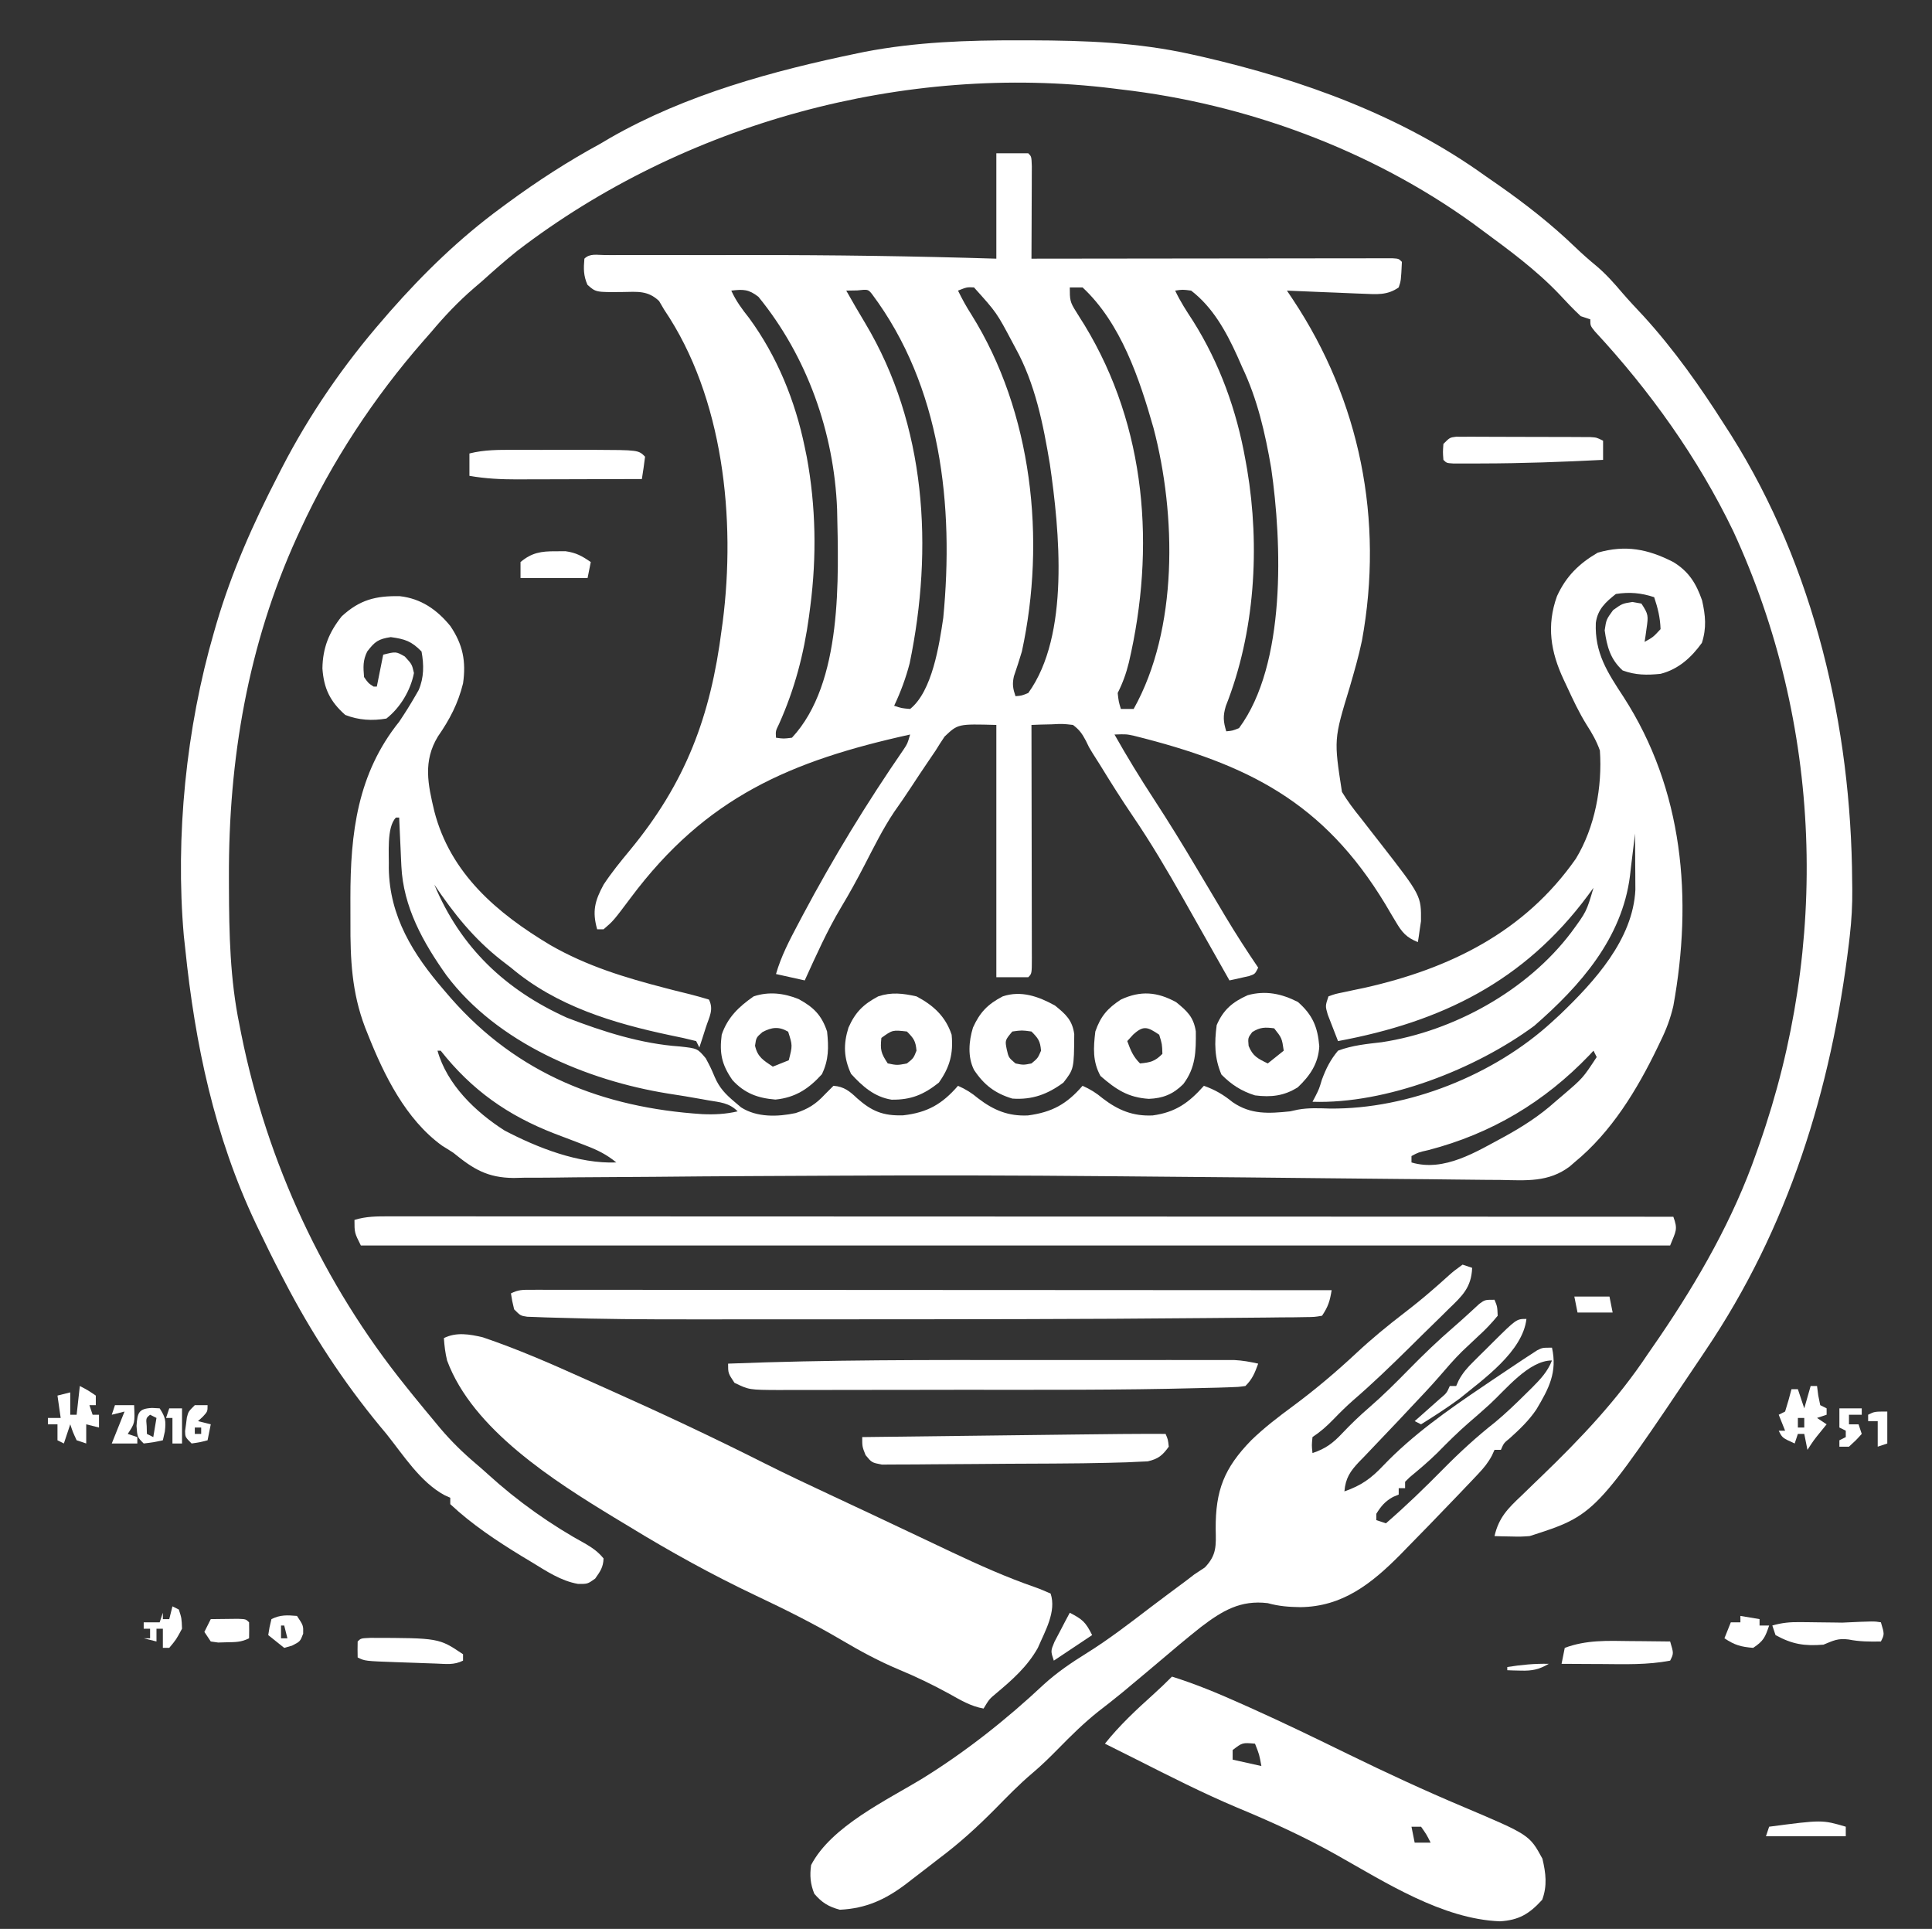 <?xml version="1.0" encoding="UTF-8"?>
<svg version="1.1" xmlns="http://www.w3.org/2000/svg" width="605" height="604">
<rect width="100%" height="100%" fill="#333333" stroke="none"/>
<path d="M0 0 C3.3 0 6.6 0 10 0 C11 1 11 1 11.114 4.051 C11.113 5.4 11.108 6.749 11.098 8.098 C11.096 9.161 11.096 9.161 11.093 10.246 C11.088 12.518 11.075 14.79 11.062 17.062 C11.057 18.6 11.053 20.137 11.049 21.674 C11.038 25.449 11.021 29.225 11 33 C11.888 32.999 11.888 32.999 12.793 32.997 C27.172 32.975 41.551 32.959 55.931 32.948 C62.884 32.943 69.838 32.936 76.791 32.925 C83.496 32.914 90.2 32.908 96.904 32.905 C99.468 32.903 102.033 32.9 104.597 32.894 C108.174 32.887 111.752 32.886 115.33 32.886 C116.402 32.883 117.473 32.879 118.578 32.876 C119.547 32.877 120.516 32.878 121.514 32.88 C122.361 32.879 123.208 32.878 124.081 32.877 C126 33 126 33 127 34 C126.721 39.864 126.721 39.864 126 42 C122.419 44.521 119.082 44.151 114.828 43.977 C114.146 43.952 113.463 43.927 112.76 43.901 C110.59 43.819 108.42 43.722 106.25 43.625 C104.775 43.567 103.3 43.509 101.824 43.453 C98.216 43.313 94.608 43.16 91 43 C91.913 44.365 91.913 44.365 92.845 45.757 C113.891 77.425 121.393 114.792 114.496 152.574 C113.467 157.542 112.052 162.389 110.64 167.259 C105.683 183.538 105.683 183.538 108.23 199.969 C109.971 202.846 111.88 205.389 114 208 C115.24 209.592 116.48 211.185 117.715 212.781 C118.569 213.882 119.427 214.981 120.289 216.077 C133.053 232.488 133.053 232.488 132.977 240.457 C132.803 241.623 132.803 241.623 132.625 242.812 C132.514 243.603 132.403 244.393 132.289 245.207 C132.194 245.799 132.098 246.39 132 247 C128.403 245.561 127.029 243.943 125.082 240.633 C124.555 239.753 124.027 238.873 123.484 237.966 C122.656 236.56 122.656 236.56 121.812 235.125 C102.404 203.05 78.701 191.286 43.28 182.44 C40.732 181.874 40.732 181.874 37 182 C40.909 188.924 45.026 195.659 49.375 202.312 C54.007 209.41 58.433 216.602 62.752 223.894 C65.221 228.06 67.703 232.218 70.188 236.375 C70.675 237.195 71.162 238.015 71.664 238.861 C74.947 244.355 78.402 249.707 82 255 C81 257 81 257 79.152 257.633 C78.421 257.795 77.691 257.958 76.938 258.125 C76.204 258.293 75.471 258.46 74.715 258.633 C74.149 258.754 73.583 258.875 73 259 C72.664 258.403 72.328 257.806 71.981 257.19 C67.999 250.12 64.003 243.058 60 236 C59.494 235.105 58.987 234.21 58.466 233.288 C53.486 224.498 48.394 215.862 42.709 207.508 C39.151 202.277 35.793 196.934 32.486 191.54 C31.719 190.296 30.936 189.061 30.138 187.836 C29 186 29 186 28.053 183.977 C26.861 181.733 26.041 180.54 24 179 C20.797 178.633 20.797 178.633 17.311 178.811 C16.132 178.838 14.953 178.865 13.738 178.893 C12.834 178.929 11.931 178.964 11 179 C11.002 179.975 11.004 180.95 11.007 181.954 C11.027 191.122 11.042 200.29 11.052 209.458 C11.057 214.172 11.064 218.886 11.075 223.599 C11.086 228.145 11.092 232.69 11.095 237.235 C11.097 238.973 11.1 240.711 11.106 242.449 C11.113 244.875 11.114 247.301 11.114 249.726 C11.117 250.452 11.121 251.178 11.124 251.926 C11.114 256.886 11.114 256.886 10 258 C6.7 258 3.4 258 0 258 C0 231.93 0 205.86 0 179 C-12.009 178.671 -12.009 178.671 -16.188 182.625 C-17.166 184.056 -18.095 185.521 -19 187 C-19.783 188.165 -20.571 189.326 -21.363 190.484 C-23.144 193.1 -24.896 195.732 -26.625 198.383 C-28.363 201.046 -30.164 203.653 -32 206.25 C-35.534 211.526 -38.338 217.222 -41.253 222.854 C-43.591 227.361 -45.998 231.778 -48.625 236.125 C-53.002 243.458 -56.46 251.24 -60 259 C-62.97 258.34 -65.94 257.68 -69 257 C-67.379 251.386 -64.787 246.45 -62.062 241.312 C-61.332 239.929 -61.332 239.929 -60.586 238.517 C-51.055 220.601 -40.539 203.372 -29.023 186.664 C-27.827 184.86 -27.827 184.86 -27 182 C-64.532 190.279 -90.95 201.622 -114.484 233.111 C-119.913 240.35 -119.913 240.35 -123 243 C-123.66 243 -124.32 243 -125 243 C-126.592 237.368 -125.747 234.084 -122.973 228.984 C-120.484 225.219 -117.69 221.785 -114.812 218.312 C-97.296 197.133 -89.47 176.373 -86 149 C-85.898 148.269 -85.797 147.538 -85.692 146.784 C-81.557 114.658 -85.416 76.425 -104 49 C-104.534 48.093 -105.067 47.185 -105.617 46.25 C-109.153 42.912 -112.37 43.367 -117.062 43.438 C-125.415 43.523 -125.415 43.523 -128.043 41.172 C-129.3 38.319 -129.274 36.082 -129 33 C-127.256 31.256 -124.985 31.874 -122.661 31.864 C-121.51 31.868 -121.51 31.868 -120.335 31.871 C-119.127 31.868 -119.127 31.868 -117.894 31.865 C-115.198 31.861 -112.501 31.864 -109.805 31.867 C-107.904 31.867 -106.004 31.866 -104.103 31.864 C-100.083 31.863 -96.062 31.865 -92.042 31.87 C-87.015 31.875 -81.987 31.872 -76.96 31.866 C-51.29 31.841 -25.657 32.201 0 33 C0 22.11 0 11.22 0 0 Z M23 42 C23 45.898 23.046 46.561 24.977 49.582 C25.397 50.259 25.818 50.936 26.251 51.634 C26.705 52.353 27.158 53.072 27.625 53.812 C47.042 85.75 49.861 123.617 41.497 159.468 C40.654 162.895 39.58 165.862 38 169 C38.304 171.69 38.304 171.69 39 174 C40.32 174 41.64 174 43 174 C56.994 149.011 56.353 113.15 49.218 86.026 C44.842 70.662 39.033 53.194 27 42 C25.68 42 24.36 42 23 42 Z M-83 43 C-81.528 46.246 -79.65 48.778 -77.438 51.562 C-68.647 63.555 -62.989 77.488 -60 92 C-59.683 93.535 -59.683 93.535 -59.359 95.102 C-56.509 110.533 -56.235 126.276 -58.25 141.812 C-58.384 142.856 -58.518 143.899 -58.657 144.974 C-60.271 156.839 -63.134 167.741 -68.047 178.707 C-69.128 180.894 -69.128 180.894 -69 183 C-66.626 183.334 -66.626 183.334 -64 183 C-48.009 165.83 -49.42 132.798 -49.864 111.499 C-50.799 87.47 -59.248 63.622 -74.5 44.938 C-77.554 42.57 -79.226 42.561 -83 43 Z M-47 43 C-45.059 46.42 -43.109 49.821 -41.07 53.184 C-21.909 85.235 -19.691 123.645 -27.137 159.688 C-28.344 164.318 -29.953 168.677 -32 173 C-29.655 173.77 -29.655 173.77 -27 174 C-20.06 168.476 -17.858 153.832 -16.625 145.5 C-13.233 110.319 -17.268 72.994 -39 44 C-40.184 42.584 -40.184 42.584 -43.562 42.938 C-45.264 42.968 -45.264 42.968 -47 43 Z M-12 43 C-10.741 45.597 -9.387 48.048 -7.828 50.477 C11.304 81.022 15.588 121.016 8 156 C7.216 158.61 6.392 161.194 5.499 163.769 C4.948 166.232 5.194 167.636 6 170 C7.93 169.841 7.93 169.841 10 169 C23.085 150.91 19.768 118.048 16.758 97.305 C14.673 84.824 12.168 72.156 6 61 C5.697 60.432 5.393 59.863 5.081 59.278 C0.093 49.872 0.093 49.872 -7 42 C-9.211 41.895 -9.211 41.895 -12 43 Z M56 43 C57.591 46.398 59.572 49.426 61.625 52.562 C69.986 65.879 75.261 80.555 78 96 C78.175 96.974 78.35 97.948 78.531 98.951 C82.614 123.267 80.993 150.064 71.855 173.109 C70.932 176.23 71.07 177.92 72 181 C73.933 180.822 73.933 180.822 76 180 C90.81 160.017 89.471 121.974 86.059 98.512 C84.184 87.624 81.766 77.008 77 67 C76.487 65.836 75.974 64.672 75.445 63.473 C71.962 55.81 67.794 48.209 61 43 C58.316 42.654 58.316 42.654 56 43 Z " fill="#FFFFFF" transform="translate(312,48)"/>
<path d="M0 0 C4.852 2.954 7.167 6.726 9 12 C10.082 16.771 10.443 20.62 8.938 25.312 C5.612 29.925 1.579 33.573 -4 35 C-8.252 35.435 -11.84 35.429 -15.875 33.938 C-19.737 30.417 -20.801 26.443 -21.5 21.375 C-21 18 -21 18 -18.875 15.062 C-16 13 -16 13 -12.812 12.5 C-11.884 12.665 -10.956 12.83 -10 13 C-7.764 16.353 -7.827 16.907 -8.375 20.688 C-8.486 21.496 -8.597 22.304 -8.711 23.137 C-8.806 23.752 -8.902 24.366 -9 25 C-6.301 23.492 -6.301 23.492 -4 21 C-4.129 17.335 -4.845 14.466 -6 11 C-10.054 9.649 -13.766 9.317 -18 10 C-21.253 12.576 -23.706 14.815 -24.273 19.031 C-24.66 28.436 -20.643 34.53 -15.625 42.188 C3.2 71.326 6.089 105.482 0 139 C-0.924 142.962 -2.2 146.358 -4 150 C-4.296 150.62 -4.593 151.24 -4.898 151.879 C-11.328 165.213 -19.383 178.507 -31 188 C-31.472 188.413 -31.945 188.826 -32.432 189.251 C-39.078 194.275 -46.118 193.631 -54.111 193.476 C-55.652 193.465 -57.193 193.455 -58.734 193.448 C-62.069 193.428 -65.403 193.392 -68.738 193.343 C-74.137 193.265 -79.536 193.221 -84.935 193.182 C-92.723 193.121 -100.511 193.042 -108.298 192.952 C-125.707 192.749 -143.117 192.6 -160.526 192.452 C-165.766 192.407 -171.005 192.362 -176.244 192.313 C-205.088 192.048 -233.923 191.98 -262.767 192.145 C-267.233 192.17 -271.698 192.19 -276.163 192.21 C-279.638 192.227 -283.112 192.244 -286.586 192.26 C-287.431 192.265 -288.275 192.269 -289.146 192.273 C-299.114 192.322 -309.081 192.394 -319.048 192.498 C-325.252 192.561 -331.455 192.599 -337.658 192.618 C-341.883 192.632 -346.105 192.675 -350.329 192.742 C-353.481 192.783 -356.632 192.777 -359.784 192.779 C-360.885 192.806 -361.987 192.832 -363.122 192.86 C-371.329 192.795 -375.746 190.119 -382 185 C-383.177 184.233 -384.362 183.479 -385.562 182.75 C-396.951 174.524 -403.769 160.594 -408.812 147.875 C-409.248 146.783 -409.248 146.783 -409.692 145.67 C-413.852 134.724 -414.319 124.364 -414.261 112.779 C-414.25 110.269 -414.261 107.76 -414.273 105.25 C-414.293 84.876 -412.069 66.27 -399 50 C-397.24 47.387 -395.57 44.731 -394 42 C-393.636 41.37 -393.273 40.739 -392.898 40.09 C-391.216 36.175 -391.221 32.152 -392 28 C-395.154 24.769 -397.182 24.113 -401.625 23.5 C-405.526 24.078 -406.642 24.916 -409 28 C-410.399 30.799 -410.253 32.905 -410 36 C-408.687 37.9 -408.687 37.9 -407 39 C-406.67 39 -406.34 39 -406 39 C-405.34 35.7 -404.68 32.4 -404 29 C-400 28 -400 28 -397.25 29.562 C-395 32 -395 32 -394.375 34.75 C-395.413 40.147 -398.628 45.567 -403 49 C-407.437 49.767 -411.688 49.514 -415.875 47.875 C-420.658 43.655 -422.604 39.556 -423.035 33.301 C-422.937 26.893 -421.006 22.036 -417 17 C-411.357 11.791 -406.31 10.532 -398.785 10.684 C-392.153 11.437 -387.183 14.887 -383 20 C-379.057 25.779 -378.003 31.086 -379 38 C-380.574 44.343 -383.172 49.279 -386.875 54.625 C-391.572 62.37 -390.007 69.582 -388 78 C-382.99 97.501 -368.387 109.946 -351.633 119.954 C-340.187 126.522 -328.32 130.112 -315.613 133.402 C-314.737 133.629 -313.86 133.857 -312.957 134.091 C-311.266 134.522 -309.573 134.943 -307.877 135.353 C-305.903 135.843 -303.948 136.414 -302 137 C-300.428 140.143 -301.883 142.365 -302.938 145.625 C-303.318 146.814 -303.698 148.002 -304.09 149.227 C-304.39 150.142 -304.691 151.057 -305 152 C-305.33 151.34 -305.66 150.68 -306 150 C-308.69 149.307 -311.341 148.723 -314.062 148.188 C-331.987 144.393 -349.755 139.062 -364 127 C-364.982 126.245 -365.965 125.489 -366.977 124.711 C-375.663 117.897 -381.853 110.129 -388 101 C-379.791 120.63 -365.823 133.943 -346.438 142.688 C-335.109 147.055 -323.204 150.863 -311.062 151.688 C-305.594 152.295 -305.594 152.295 -302.992 155.383 C-301.438 158.312 -301.438 158.312 -300.16 161.301 C-298.714 164.665 -296.783 166.656 -294 169 C-293.319 169.577 -292.639 170.155 -291.938 170.75 C-286.995 173.938 -280.438 173.736 -274.848 172.539 C-270.967 171.273 -268.532 169.748 -265.75 166.75 C-264.842 165.843 -263.935 164.935 -263 164 C-259.67 164.246 -257.932 165.7 -255.562 167.938 C-250.986 171.98 -247.44 173.447 -241.18 173.246 C-233.582 172.388 -228.963 169.727 -224 164 C-221.561 165.084 -219.747 166.212 -217.688 167.938 C-212.884 171.624 -208.248 173.567 -202.109 173.281 C-194.538 172.272 -189.98 169.746 -185 164 C-182.561 165.084 -180.747 166.212 -178.688 167.938 C-173.858 171.644 -169.212 173.568 -163.043 173.281 C-155.877 172.295 -151.74 169.332 -147 164 C-143.449 165.27 -140.918 166.765 -138 169.125 C-132.297 173.058 -126.69 172.685 -120 172 C-119.199 171.823 -118.399 171.647 -117.574 171.465 C-114.192 170.854 -110.996 171.023 -107.562 171.125 C-82.926 171.374 -56.069 160.573 -38 144 C-37.16 143.229 -36.319 142.458 -35.453 141.664 C-24.745 131.389 -12.623 118.184 -11.886 102.596 C-11.894 101.379 -11.894 101.379 -11.902 100.137 C-11.907 98.807 -11.907 98.807 -11.912 97.451 C-11.92 96.539 -11.929 95.627 -11.938 94.688 C-11.944 93.29 -11.944 93.29 -11.951 91.865 C-11.963 89.577 -11.979 87.288 -12 85 C-12.07 85.614 -12.14 86.228 -12.212 86.861 C-12.544 89.701 -12.897 92.538 -13.25 95.375 C-13.36 96.341 -13.469 97.306 -13.582 98.301 C-16.073 117.833 -29.104 132.645 -43.562 145.23 C-61.956 158.808 -89.94 169.762 -113 169 C-112.714 168.465 -112.428 167.93 -112.133 167.379 C-110.916 164.957 -110.916 164.957 -110.055 162.09 C-108.725 158.536 -107.435 155.925 -105 153 C-100.524 151.313 -96.017 150.902 -91.303 150.35 C-68.809 146.931 -45.732 134.185 -32 116 C-27.196 109.467 -27.196 109.467 -25 102 C-25.594 102.811 -26.189 103.622 -26.801 104.457 C-46.748 131.288 -72.545 143.972 -105 150 C-105.699 148.234 -106.384 146.462 -107.062 144.688 C-107.445 143.701 -107.828 142.715 -108.223 141.699 C-109 139 -109 139 -108 136 C-105.909 135.236 -105.909 135.236 -103.137 134.676 C-102.114 134.456 -101.091 134.236 -100.038 134.01 C-98.932 133.78 -97.827 133.55 -96.688 133.312 C-70.036 127.331 -46.551 115.837 -30.508 92.863 C-24.542 83.032 -22.206 70.384 -23 59 C-24.059 56.035 -25.4 53.684 -27.102 51.039 C-29.518 47.171 -31.4 43.135 -33.312 39 C-33.836 37.886 -33.836 37.886 -34.371 36.749 C-38.416 28.092 -39.751 19.92 -36.438 10.688 C-33.591 4.454 -29.556 0.495 -23.688 -2.938 C-14.992 -5.443 -7.973 -4.093 0 0 Z M-400 80 C-403.04 83.04 -402.108 91.714 -402.25 95.875 C-402.013 111.046 -394.628 122.844 -385 134 C-384.252 134.87 -383.505 135.74 -382.734 136.637 C-361.92 160.319 -335.177 170.849 -304.098 172.871 C-300.258 173.043 -296.768 172.873 -293 172 C-295.701 169.299 -298.496 169.172 -302.125 168.562 C-302.842 168.433 -303.559 168.303 -304.298 168.169 C-307.808 167.535 -311.317 166.952 -314.844 166.422 C-340.248 162.328 -368.34 150.535 -384.176 129.433 C-391.492 119.15 -397.736 107.987 -398.316 95.137 C-398.358 94.25 -398.4 93.364 -398.443 92.451 C-398.483 91.539 -398.522 90.627 -398.562 89.688 C-398.606 88.756 -398.649 87.825 -398.693 86.865 C-398.799 84.577 -398.901 82.289 -399 80 C-399.33 80 -399.66 80 -400 80 Z M-387 153 C-384.007 163.63 -375.137 172.161 -366 178 C-355.666 183.405 -342.835 188.469 -331 188 C-334.008 185.533 -336.877 184.107 -340.508 182.73 C-341.578 182.316 -342.648 181.902 -343.75 181.475 C-345.976 180.626 -348.202 179.779 -350.43 178.936 C-365.019 173.273 -376.258 165.34 -386 153 C-386.33 153 -386.66 153 -387 153 Z M-25 153 C-25.427 153.461 -25.853 153.923 -26.293 154.398 C-40.407 169.124 -56.996 178.991 -76.684 184.125 C-79.849 184.839 -79.849 184.839 -82 186 C-82 186.66 -82 187.32 -82 188 C-71.715 191.058 -61.646 184.606 -52.851 179.899 C-47.111 176.738 -41.888 173.388 -37 169 C-35.691 167.884 -35.691 167.884 -34.355 166.746 C-28.325 161.58 -28.325 161.58 -24 155 C-24.495 154.01 -24.495 154.01 -25 153 Z " fill="#FFFFFF" transform="translate(524,176)"/>
<path d="M0 0 C1.659 0.002 1.659 0.002 3.352 0.004 C20.433 0.054 36.953 0.635 53.688 4.375 C54.87 4.638 56.053 4.901 57.271 5.172 C88.523 12.381 119.477 23.549 145.688 42.375 C147.109 43.363 148.531 44.35 149.953 45.336 C158.501 51.322 166.465 57.559 173.988 64.793 C176.125 66.837 178.278 68.754 180.562 70.625 C183.621 73.205 186.174 76.088 188.758 79.137 C190.896 81.617 193.134 83.987 195.375 86.375 C204.89 96.817 213.126 108.462 220.688 120.375 C221.381 121.453 222.075 122.53 222.789 123.641 C248.826 164.969 260.404 214.904 260.688 263.375 C260.699 264.191 260.711 265.006 260.723 265.847 C260.772 270.75 260.503 275.564 259.938 280.438 C259.85 281.196 259.763 281.955 259.673 282.737 C254.142 328.583 240.715 371.874 214.688 410.375 C214.225 411.069 213.762 411.762 213.285 412.477 C180.157 461.816 180.157 461.816 159.688 468.375 C156.793 468.57 156.793 468.57 153.875 468.5 C152.899 468.482 151.923 468.464 150.918 468.445 C149.814 468.411 149.814 468.411 148.688 468.375 C150.038 462.528 152.921 459.679 157.137 455.711 C158.467 454.422 159.796 453.132 161.125 451.842 C161.82 451.174 162.515 450.506 163.23 449.818 C175.711 437.782 187.056 425.846 196.688 411.375 C197.94 409.558 199.192 407.742 200.445 405.926 C212.605 388.038 223.566 368.867 230.688 348.375 C231 347.49 231.313 346.605 231.635 345.693 C253.58 283.216 251.396 214.184 223.44 153.676 C212.416 130.805 197.355 109.73 180.121 91.152 C178.688 89.375 178.688 89.375 178.688 87.375 C177.697 87.045 176.708 86.715 175.688 86.375 C173.342 84.168 171.142 81.869 168.961 79.5 C161.643 71.815 153.204 65.65 144.688 59.375 C143.305 58.35 143.305 58.35 141.895 57.305 C109.848 34.223 70.84 19.872 31.688 15.375 C30.887 15.275 30.086 15.175 29.261 15.072 C-36.043 7.021 -105.113 25.866 -157.359 65.945 C-161.124 68.965 -164.728 72.144 -168.312 75.375 C-169.15 76.093 -169.988 76.811 -170.852 77.551 C-175.814 81.825 -180.11 86.363 -184.312 91.375 C-185.123 92.298 -185.934 93.221 -186.77 94.172 C-202.281 111.918 -215.453 131.963 -225.312 153.375 C-225.645 154.095 -225.977 154.815 -226.32 155.557 C-241.671 189.271 -247.766 225.226 -247.625 262.062 C-247.623 263.078 -247.621 264.093 -247.618 265.139 C-247.569 279.737 -247.288 294.034 -244.312 308.375 C-244.124 309.329 -243.936 310.282 -243.743 311.265 C-235.61 351.545 -218.052 389.378 -192.312 421.375 C-191.527 422.353 -190.742 423.332 -189.934 424.34 C-187.747 427.036 -185.539 429.711 -183.312 432.375 C-182.707 433.106 -182.101 433.837 -181.477 434.59 C-178.029 438.653 -174.388 442.234 -170.32 445.676 C-169.046 446.755 -167.788 447.854 -166.555 448.98 C-157.203 457.502 -146.797 464.875 -135.703 470.938 C-133.517 472.252 -131.919 473.403 -130.312 475.375 C-130.401 478.133 -131.35 479.429 -132.938 481.688 C-135.312 483.375 -135.312 483.375 -138.301 483.348 C-143.732 482.399 -148.231 479.323 -152.875 476.5 C-153.841 475.921 -154.806 475.342 -155.801 474.745 C-163.731 469.905 -171.515 464.743 -178.312 458.375 C-178.312 457.715 -178.312 457.055 -178.312 456.375 C-179.204 455.971 -179.204 455.971 -180.113 455.559 C-187.691 451.48 -193.053 442.94 -198.312 436.375 C-198.926 435.64 -199.54 434.905 -200.172 434.148 C-211.88 419.989 -221.873 404.672 -230.312 388.375 C-230.67 387.69 -231.028 387.004 -231.397 386.298 C-233.788 381.697 -236.083 377.056 -238.312 372.375 C-238.607 371.76 -238.902 371.146 -239.206 370.513 C-252.157 343.196 -258.245 314.291 -261.312 284.375 C-261.457 283.064 -261.601 281.753 -261.75 280.402 C-264.459 249.278 -261.011 215.299 -252.312 185.375 C-252.045 184.447 -251.777 183.52 -251.501 182.564 C-246.715 166.363 -240.049 151.369 -232.312 136.375 C-231.674 135.126 -231.674 135.126 -231.023 133.852 C-222.422 117.173 -211.649 101.517 -199.312 87.375 C-198.634 86.587 -197.956 85.8 -197.258 84.988 C-186.617 72.886 -175.31 61.904 -162.312 52.375 C-161.638 51.877 -160.963 51.38 -160.268 50.867 C-150.938 44.021 -141.489 37.901 -131.312 32.375 C-130.262 31.755 -129.211 31.135 -128.129 30.496 C-104.533 16.993 -77.189 9.527 -50.75 4.062 C-49.683 3.841 -49.683 3.841 -48.594 3.615 C-32.441 0.503 -16.409 -0.033 0 0 Z " fill="#FFFFFF" transform="translate(319.312,12.625)"/>
<path d="M0 0 C0.99 0.33 1.98 0.66 3 1 C2.755 7.204 -0.149 9.826 -4.379 13.902 C-5.024 14.543 -5.67 15.184 -6.335 15.844 C-8.399 17.887 -10.481 19.912 -12.562 21.938 C-13.937 23.295 -15.31 24.654 -16.682 26.014 C-22.414 31.67 -28.168 37.226 -34.27 42.485 C-36.384 44.336 -38.359 46.294 -40.312 48.312 C-42.508 50.58 -44.349 52.233 -47 54 C-47.25 56.584 -47.25 56.584 -47 59 C-42.916 57.648 -40.623 55.931 -37.688 52.812 C-34.974 49.948 -32.195 47.271 -29.207 44.699 C-24.929 40.996 -20.96 37.038 -17 33 C-12.406 28.316 -7.746 23.808 -2.772 19.527 C-1.352 18.303 0.042 17.049 1.426 15.785 C2.048 15.217 2.671 14.648 3.312 14.062 C3.948 13.476 4.584 12.889 5.238 12.285 C7 11 7 11 10 11 C10.875 13.105 10.875 13.105 11 16 C9.063 18.364 7.241 20.277 5 22.312 C3.851 23.389 2.706 24.469 1.562 25.551 C0.682 26.383 0.682 26.383 -0.216 27.232 C-2.7 29.694 -4.961 32.325 -7.241 34.976 C-10.13 38.3 -13.163 41.486 -16.188 44.688 C-17.496 46.083 -18.805 47.479 -20.113 48.875 C-22.594 51.516 -25.092 54.14 -27.605 56.75 C-28.695 57.896 -29.785 59.042 -30.875 60.188 C-31.381 60.703 -31.886 61.219 -32.407 61.751 C-35.215 64.724 -36.654 66.884 -37 71 C-31.701 69.162 -28.636 66.948 -24.805 62.887 C-15.724 53.393 -4.725 45.619 6.125 38.312 C7.062 37.675 7.999 37.038 8.965 36.381 C11.634 34.572 14.313 32.781 17 31 C18.165 30.223 18.165 30.223 19.354 29.431 C20.06 28.973 20.765 28.515 21.492 28.043 C22.407 27.446 22.407 27.446 23.339 26.837 C25 26 25 26 28 26 C29.713 33.737 27.008 38.809 23.125 45.321 C20.809 48.778 17.895 51.556 14.82 54.328 C12.91 55.884 12.91 55.884 12 58 C11.34 58 10.68 58 10 58 C9.733 58.588 9.466 59.177 9.191 59.783 C7.977 62.043 6.696 63.617 4.938 65.477 C4.314 66.139 3.691 66.801 3.049 67.483 C2.373 68.19 1.697 68.897 1 69.625 C0.297 70.364 -0.407 71.103 -1.131 71.865 C-3.413 74.251 -5.705 76.627 -8 79 C-9.165 80.208 -9.165 80.208 -10.354 81.441 C-12.684 83.847 -15.027 86.238 -17.375 88.625 C-18.087 89.358 -18.798 90.091 -19.531 90.846 C-28.581 99.953 -37.612 107.089 -50.75 107.25 C-54.357 107.199 -57.532 106.969 -61 106 C-69.526 104.953 -75.261 108.382 -81.961 113.497 C-86.379 117.002 -90.692 120.628 -94.984 124.284 C-97.785 126.668 -100.611 129.022 -103.438 131.375 C-104.859 132.566 -104.859 132.566 -106.309 133.781 C-108.836 135.865 -111.409 137.871 -114 139.875 C-118.567 143.495 -122.614 147.502 -126.686 151.655 C-129.31 154.326 -131.948 156.902 -134.812 159.312 C-138.908 162.784 -142.611 166.616 -146.375 170.438 C-151.965 176.079 -157.625 181.246 -164 186 C-165.308 187.012 -166.616 188.025 -167.922 189.039 C-169.343 190.131 -170.765 191.222 -172.188 192.312 C-172.853 192.829 -173.519 193.346 -174.205 193.878 C-180.718 198.807 -186.751 201.601 -195 202 C-198.561 201.051 -200.622 199.778 -203 197 C-204.251 193.932 -204.465 191.275 -204 188 C-197.659 175.822 -180.307 167.732 -168.962 160.792 C-155.489 152.446 -142.73 142.331 -131.188 131.5 C-126.961 127.646 -122.439 124.588 -117.599 121.586 C-110.719 117.283 -104.328 112.363 -97.887 107.437 C-94.166 104.603 -90.402 101.826 -86.648 99.035 C-85.774 98.364 -84.9 97.692 -84 97 C-82.913 96.282 -81.827 95.564 -80.707 94.824 C-76.946 90.9 -77.21 87.994 -77.312 82.75 C-77.38 70.698 -74.674 63.707 -66.164 54.984 C-62.124 51.068 -57.713 47.695 -53.191 44.359 C-46.174 39.171 -39.564 33.579 -33.188 27.625 C-28.429 23.185 -23.468 19.114 -18.306 15.152 C-15.238 12.789 -12.244 10.378 -9.328 7.828 C-8.738 7.313 -8.147 6.798 -7.539 6.268 C-6.41 5.275 -5.288 4.274 -4.174 3.264 C-2.645 1.922 -2.645 1.922 0 0 Z M8.41 43.809 C6.26 45.763 4.079 47.669 1.875 49.562 C-1.571 52.559 -4.772 55.748 -7.969 59.008 C-10.694 61.681 -13.591 64.123 -16.531 66.555 C-17.016 67.032 -17.501 67.509 -18 68 C-18 68.66 -18 69.32 -18 70 C-18.66 70 -19.32 70 -20 70 C-20 70.66 -20 71.32 -20 72 C-20.598 72.248 -21.196 72.495 -21.812 72.75 C-24.316 74.181 -25.481 75.569 -27 78 C-27 78.66 -27 79.32 -27 80 C-26.01 80.33 -25.02 80.66 -24 81 C-17.742 75.585 -11.867 69.892 -6.062 64 C-0.858 58.728 4.431 53.876 10.258 49.289 C13.698 46.417 16.885 43.344 20.062 40.188 C20.623 39.636 21.184 39.084 21.762 38.515 C24.387 35.871 26.634 33.504 28 30 C20.724 30 13.53 39.132 8.41 43.809 Z " fill="#FFFFFF" transform="translate(458,396)"/>
<path d="M0 0 C10.613 3.597 20.803 8.021 31.017 12.62 C33.909 13.921 36.806 15.213 39.704 16.503 C55.997 23.776 72.138 31.35 88.073 39.381 C95.256 42.992 102.531 46.404 109.813 49.809 C112.035 50.85 114.257 51.891 116.478 52.932 C117.994 53.642 119.509 54.352 121.025 55.061 C126.191 57.481 131.348 59.922 136.5 62.372 C139.27 63.686 142.041 64.998 144.813 66.309 C145.48 66.625 146.148 66.941 146.835 67.267 C155.4 71.31 163.993 75.162 172.956 78.259 C174.604 78.844 176.215 79.535 177.813 80.247 C179.685 85.862 176.076 91.99 173.813 97.247 C170.544 103.077 165.848 107.225 160.766 111.485 C158.61 113.285 158.61 113.285 156.813 116.247 C152.818 115.555 149.555 113.571 146.063 111.622 C140.87 108.777 135.657 106.26 130.188 103.997 C123.912 101.363 118.109 98.204 112.25 94.747 C103.545 89.616 94.625 85.187 85.5 80.872 C71.815 74.383 58.74 67.153 45.813 59.247 C44.275 58.32 42.738 57.393 41.2 56.466 C22.36 45.008 -3.216 28.852 -11.187 7.247 C-11.757 4.853 -12.026 2.712 -12.187 0.247 C-8.304 -1.694 -4.107 -0.971 0 0 Z " fill="#FFFFFF" transform="translate(151.187,418.753)"/>
<path d="M0 0 C7.232 2.268 14.084 5.093 21 8.188 C22.156 8.702 23.311 9.217 24.502 9.747 C34.841 14.382 45.027 19.323 55.207 24.298 C67.115 30.117 79.096 35.674 91.312 40.816 C111.938 49.554 111.938 49.554 116 57 C117.074 61.538 117.571 65.454 115.938 69.875 C111.92 74.282 108.676 76.272 102.688 76.625 C84.655 75.915 66.854 64.441 51.543 55.832 C41.416 50.139 31.104 45.451 20.379 41.002 C9.667 36.488 -0.711 31.206 -11.082 25.967 C-14.383 24.303 -17.692 22.652 -21 21 C-16.386 15.232 -11.182 10.378 -5.707 5.453 C-3.745 3.675 -1.859 1.881 0 0 Z M19 23 C19 23.99 19 24.98 19 26 C23.455 26.99 23.455 26.99 28 28 C27.344 24.39 27.344 24.39 26 21 C22.045 20.652 22.045 20.652 19 23 Z M75 47 C75.33 48.65 75.66 50.3 76 52 C77.65 52 79.3 52 81 52 C79.717 49.445 79.717 49.445 78 47 C77.01 47 76.02 47 75 47 Z " fill="#FFFFFF" transform="translate(367,525)"/>
<path d="M0 0 C0.695 -0.001 1.39 -0.002 2.107 -0.003 C4.447 -0.006 6.788 -0.002 9.129 0.003 C10.819 0.002 12.51 0.001 14.2 0 C18.854 -0.002 23.508 0.002 28.163 0.007 C33.178 0.011 38.194 0.01 43.21 0.009 C51.903 0.009 60.595 0.012 69.288 0.017 C81.857 0.025 94.426 0.028 106.994 0.029 C127.385 0.031 147.775 0.038 168.166 0.048 C187.976 0.057 207.786 0.064 227.596 0.068 C229.427 0.069 229.427 0.069 231.295 0.069 C237.419 0.07 243.542 0.071 249.665 0.073 C300.484 0.083 351.302 0.101 402.12 0.123 C403.606 4.135 402.928 4.604 401.12 9.123 C265.82 9.123 130.52 9.123 -8.88 9.123 C-10.88 5.123 -10.88 5.123 -10.88 1.123 C-7.231 -0.021 -3.808 -0.001 0 0 Z " fill="#FFFFFF" transform="translate(121.88,380.877)"/>
<path d="M0 0 C0.892 -0.002 1.784 -0.004 2.704 -0.006 C4.183 -0.002 4.183 -0.002 5.693 0.003 C6.736 0.002 7.779 0.001 8.853 0 C12.371 -0.001 15.889 0.004 19.407 0.01 C21.919 0.01 24.432 0.01 26.944 0.009 C32.366 0.009 37.787 0.012 43.208 0.017 C51.046 0.025 58.884 0.028 66.722 0.029 C79.438 0.031 92.154 0.038 104.87 0.048 C117.225 0.057 129.579 0.064 141.934 0.068 C142.695 0.068 143.456 0.069 144.24 0.069 C148.059 0.07 151.877 0.071 155.695 0.073 C187.387 0.083 219.079 0.101 250.771 0.123 C250.224 3.498 249.717 5.205 247.771 8.123 C245.425 8.522 245.425 8.522 242.394 8.555 C241.232 8.575 240.07 8.595 238.872 8.615 C237.568 8.622 236.264 8.628 234.92 8.635 C233.502 8.652 232.084 8.67 230.666 8.689 C226.678 8.739 222.689 8.768 218.701 8.793 C216.143 8.811 213.585 8.834 211.027 8.859 C172.753 9.231 134.474 9.224 96.198 9.245 C92.961 9.247 89.723 9.249 86.486 9.252 C77.113 9.261 67.74 9.263 58.367 9.258 C55.485 9.256 52.603 9.257 49.722 9.259 C35.792 9.27 21.87 9.191 7.947 8.74 C6.843 8.709 5.74 8.679 4.603 8.648 C3.598 8.61 2.593 8.572 1.558 8.532 C0.677 8.502 -0.203 8.471 -1.11 8.44 C-3.229 8.123 -3.229 8.123 -5.229 6.123 C-5.854 3.498 -5.854 3.498 -6.229 1.123 C-3.907 -0.038 -2.584 -0.001 0 0 Z " fill="#FFFFFF" transform="translate(166.229,403.877)"/>
<path d="M0 0 C5.799 0.004 11.599 0.001 17.398 -0.004 C23.059 -0.008 28.72 -0.009 34.382 -0.006 C37.734 -0.005 41.087 -0.005 44.439 -0.008 C48.141 -0.01 51.844 -0.006 55.546 -0.001 C57.188 -0.004 57.188 -0.004 58.862 -0.007 C59.869 -0.004 60.875 -0.001 61.912 0.002 C62.783 0.002 63.653 0.002 64.55 0.003 C67.123 0.134 69.507 0.562 72.017 1.129 C70.943 4.044 70.239 5.907 68.017 8.129 C65.748 8.444 65.748 8.444 62.789 8.536 C61.63 8.574 60.47 8.612 59.275 8.651 C57.956 8.681 56.637 8.711 55.279 8.742 C54.235 8.769 54.235 8.769 53.171 8.797 C28.485 9.442 3.78 9.316 -20.912 9.314 C-26.529 9.314 -32.145 9.326 -37.762 9.34 C-43.903 9.354 -50.044 9.358 -56.185 9.357 C-58.773 9.358 -61.361 9.363 -63.949 9.371 C-67.539 9.38 -71.128 9.378 -74.718 9.371 C-75.776 9.377 -76.834 9.383 -77.924 9.389 C-87.4 9.348 -87.4 9.348 -91.983 7.129 C-93.983 4.129 -93.983 4.129 -93.983 1.129 C-62.665 -0.104 -31.337 -0.026 0 0 Z " fill="#FFFFFF" transform="translate(321.983,425.871)"/>
<path d="M0 0 C5.283 2.791 9.086 6.258 11 12 C11.582 17.933 10.417 22.193 7 27 C2.278 30.759 -1.712 32.434 -7.809 32.344 C-13.173 31.502 -16.951 28.154 -20.5 24.25 C-22.791 19.287 -22.945 15.01 -21.305 9.785 C-19.181 4.993 -16.711 2.506 -12 0 C-7.806 -1.398 -4.284 -0.946 0 0 Z M-11 13 C-11.383 16.733 -11.149 17.776 -9 21 C-6.043 21.583 -6.043 21.583 -3 21 C-0.941 19.365 -0.941 19.365 0 17 C-0.265 13.996 -0.833 13.167 -3 11 C-7.505 10.49 -7.505 10.49 -11 13 Z " fill="#FFFFFF" transform="translate(287,312)"/>
<path d="M0 0 C4.77 2.578 7.264 5.089 8.961 10.18 C9.479 15.119 9.513 19.033 7.336 23.555 C3.18 28.148 -1.017 30.883 -7.227 31.492 C-12.721 31.042 -16.873 29.545 -20.656 25.414 C-24.028 20.575 -24.791 17.007 -24.039 11.18 C-22.19 5.741 -18.663 2.406 -14.039 -0.82 C-9.33 -2.39 -4.609 -1.854 0 0 Z M-11.289 10.367 C-13.234 12.07 -13.234 12.07 -13.602 14.617 C-12.82 18.175 -10.982 19.193 -8.039 21.18 C-6.389 20.52 -4.739 19.86 -3.039 19.18 C-1.851 14.549 -1.851 14.549 -3.227 10.242 C-6.152 8.527 -8.37 8.827 -11.289 10.367 Z " fill="#FFFFFF" transform="translate(250.039,312.82)"/>
<path d="M0 0 C0.75 1.75 0.75 1.75 1 4 C-0.977 6.749 -2.292 7.837 -5.609 8.6 C-7.108 8.666 -7.108 8.666 -8.638 8.733 C-9.796 8.788 -10.953 8.843 -12.146 8.9 C-13.418 8.933 -14.69 8.966 -16 9 C-16.994 9.027 -16.994 9.027 -18.008 9.055 C-23.268 9.19 -28.528 9.241 -33.789 9.273 C-35.023 9.281 -35.023 9.281 -36.282 9.29 C-40.617 9.316 -44.952 9.336 -49.287 9.35 C-52.864 9.364 -56.44 9.392 -60.017 9.432 C-64.363 9.481 -68.709 9.506 -73.056 9.513 C-74.706 9.52 -76.356 9.535 -78.005 9.559 C-80.301 9.591 -82.594 9.591 -84.889 9.583 C-86.193 9.592 -87.498 9.6 -88.841 9.608 C-92 9 -92 9 -93.944 6.651 C-95 4 -95 4 -95 1 C-84.238 0.869 -73.475 0.738 -62.713 0.609 C-57.715 0.549 -52.717 0.488 -47.719 0.427 C-42.888 0.368 -38.057 0.31 -33.227 0.252 C-31.391 0.23 -29.555 0.208 -27.719 0.185 C-18.479 0.072 -9.241 -0.041 0 0 Z " fill="#FFFFFF" transform="translate(365,449)"/>
<path d="M0 0 C3.37 2.728 5.399 4.533 6.023 8.93 C5.94 19.847 5.94 19.847 2.625 24.125 C-2.316 27.781 -7.164 29.573 -13.375 29.125 C-18.743 27.513 -22.275 24.837 -25.375 20.125 C-27.403 16.07 -26.997 11.153 -25.691 6.895 C-23.537 2.13 -21.106 -0.411 -16.375 -2.875 C-10.607 -4.805 -5.137 -2.854 0 0 Z M-13.375 8.125 C-15.671 10.884 -15.671 10.884 -15.125 13.688 C-14.537 16.275 -14.537 16.275 -12.375 18.125 C-9.918 18.625 -9.918 18.625 -7.375 18.125 C-5.385 16.471 -5.385 16.471 -4.375 14.125 C-4.64 11.121 -5.208 10.292 -7.375 8.125 C-10.375 7.708 -10.375 7.708 -13.375 8.125 Z " fill="#FFFFFF" transform="translate(330.375,314.875)"/>
<path d="M0 0 C3.476 2.829 5.438 4.619 6.156 9.141 C6.216 15.459 6.134 20.488 2.23 25.66 C-0.948 28.807 -4.093 30.102 -8.551 30.273 C-15.051 29.858 -18.814 27.357 -23.688 23.125 C-26.2 18.582 -25.924 14.262 -25.312 9.188 C-23.671 4.435 -21.514 1.923 -17.312 -0.812 C-11.117 -3.704 -5.893 -3.225 0 0 Z M-13.5 10.188 C-14.098 10.848 -14.696 11.508 -15.312 12.188 C-14.238 15.103 -13.534 16.966 -11.312 19.188 C-8.015 18.858 -6.69 18.565 -4.312 16.188 C-4.401 13.154 -4.401 13.154 -5.312 10.188 C-8.958 7.757 -10.181 7.153 -13.5 10.188 Z " fill="#FFFFFF" transform="translate(368.312,313.812)"/>
<path d="M0 0 C4.622 4.058 6.198 7.862 6.691 13.906 C6.396 19.271 3.801 23.072 0 26.688 C-4.3 29.444 -8.443 29.882 -13.438 29.25 C-17.743 27.887 -20.749 25.939 -23.938 22.75 C-26.162 17.56 -26.171 12.811 -25.438 7.25 C-23.365 2.415 -20.43 -0.02 -15.719 -2.121 C-10.102 -3.669 -5.096 -2.594 0 0 Z M-14.312 9.438 C-15.657 11.248 -15.657 11.248 -15.438 13.75 C-14.138 16.998 -12.519 17.749 -9.438 19.25 C-7.787 17.93 -6.138 16.61 -4.438 15.25 C-5.012 11.319 -5.012 11.319 -7.438 8.25 C-10.308 7.882 -11.845 7.875 -14.312 9.438 Z " fill="#FFFFFF" transform="translate(406.438,313.75)"/>
<path d="M0 0 C0.884 -0.001 1.768 -0.002 2.679 -0.003 C4.546 -0.004 6.412 -0.002 8.279 0.002 C11.116 0.008 13.954 0.002 16.791 -0.004 C18.611 -0.003 20.43 -0.002 22.25 0 C23.09 -0.002 23.93 -0.004 24.795 -0.006 C38.74 0.049 38.74 0.049 40.824 2.133 C40.537 4.472 40.205 6.807 39.824 9.133 C33.259 9.158 26.694 9.176 20.128 9.188 C17.896 9.193 15.665 9.2 13.433 9.208 C10.218 9.22 7.004 9.226 3.789 9.23 C2.797 9.236 1.805 9.241 0.783 9.246 C-4.316 9.247 -9.151 9.015 -14.176 8.133 C-14.176 5.823 -14.176 3.513 -14.176 1.133 C-9.447 -0.074 -4.845 -0.012 0 0 Z " fill="#FFFFFF" transform="translate(161.176,140.867)"/>
<path d="M0 0 C0.807 0.001 1.613 0.003 2.445 0.004 C3.359 0.001 4.273 -0.002 5.215 -0.005 C6.205 0.002 7.195 0.009 8.214 0.017 C9.734 0.017 9.734 0.017 11.285 0.018 C13.43 0.021 15.576 0.029 17.721 0.041 C21.013 0.06 24.305 0.062 27.597 0.062 C29.678 0.067 31.758 0.072 33.839 0.079 C34.829 0.08 35.818 0.081 36.838 0.083 C37.752 0.089 38.667 0.095 39.609 0.102 C40.819 0.108 40.819 0.108 42.053 0.114 C44.027 0.247 44.027 0.247 46.027 1.247 C46.027 3.227 46.027 5.207 46.027 7.247 C33.381 7.89 20.752 8.35 8.089 8.372 C7 8.377 5.911 8.381 4.789 8.386 C3.786 8.384 2.783 8.382 1.749 8.38 C0.86 8.379 -0.029 8.378 -0.946 8.377 C-2.973 8.247 -2.973 8.247 -3.973 7.247 C-4.161 4.81 -4.161 4.81 -3.973 2.247 C-1.973 0.247 -1.973 0.247 0 0 Z " fill="#FFFFFF" transform="translate(455.973,136.753)"/>
<path d="M0 0 C1.813 0.014 1.813 0.014 3.662 0.027 C6.629 0.051 9.596 0.084 12.562 0.125 C13.688 3.875 13.688 3.875 12.562 6.125 C5.458 7.496 -1.728 7.239 -8.938 7.188 C-10.743 7.181 -10.743 7.181 -12.586 7.174 C-15.537 7.162 -18.487 7.146 -21.438 7.125 C-21.108 5.475 -20.777 3.825 -20.438 2.125 C-13.692 -0.391 -7.128 -0.101 0 0 Z " fill="#FFFFFF" transform="translate(510.438,513.875)"/>
<path d="M0 0 C21.42 0.043 21.42 0.043 28.973 5.133 C28.973 5.793 28.973 6.453 28.973 7.133 C26.096 8.571 23.712 8.157 20.504 8.047 C19.211 8.003 17.918 7.959 16.586 7.914 C15.911 7.888 15.237 7.862 14.542 7.836 C12.481 7.758 10.42 7.691 8.359 7.625 C-1.77 7.261 -1.77 7.261 -4.027 6.133 C-4.07 4.467 -4.068 2.799 -4.027 1.133 C-3.027 0.133 -3.027 0.133 0 0 Z " fill="#FFFFFF" transform="translate(116.027,512.867)"/>
<path d="M0 0 C1.125 3.75 1.125 3.75 0 6 C-3.498 6.07 -6.686 6.063 -10.125 5.375 C-13.504 4.934 -14.885 5.739 -18 7 C-23.938 7.479 -27.768 6.883 -33 4 C-33.33 3.01 -33.66 2.02 -34 1 C-31.03 0.138 -28.428 -0.107 -25.34 -0.062 C-24.464 -0.055 -23.588 -0.047 -22.686 -0.039 C-21.325 -0.02 -21.325 -0.02 -19.938 0 C-18.134 0.026 -16.331 0.047 -14.527 0.062 C-13.731 0.074 -12.934 0.086 -12.113 0.098 C-2.139 -0.363 -2.139 -0.363 0 0 Z " fill="#FFFFFF" transform="translate(589,508)"/>
<path d="M0 0 C-1.168 10.219 -13.458 18.842 -21 25 C-24.873 27.857 -28.92 30.451 -33 33 C-33.66 32.67 -34.32 32.34 -35 32 C-34.29 31.374 -33.579 30.747 -32.848 30.102 C-31.929 29.284 -31.009 28.467 -30.062 27.625 C-29.146 26.813 -28.229 26.001 -27.285 25.164 C-24.964 23.213 -24.964 23.213 -24 21 C-23.34 21 -22.68 21 -22 21 C-21.74 20.414 -21.479 19.829 -21.211 19.225 C-19.922 16.857 -18.538 15.294 -16.629 13.398 C-15.972 12.744 -15.315 12.089 -14.639 11.414 C-13.954 10.741 -13.268 10.068 -12.562 9.375 C-11.881 8.694 -11.2 8.014 -10.498 7.312 C-3.121 0 -3.121 0 0 0 Z " fill="#FFFFFF" transform="translate(478,413)"/>
<path d="M0 0 C1.011 -0.008 2.021 -0.015 3.062 -0.023 C6.362 0.424 8.287 1.49 11 3.375 C10.67 5.025 10.34 6.675 10 8.375 C3.07 8.375 -3.86 8.375 -11 8.375 C-11 6.725 -11 5.075 -11 3.375 C-7.483 0.414 -4.51 -0.035 0 0 Z " fill="#FFFFFF" transform="translate(174,172.625)"/>
<path d="M0 0 C0.66 0 1.32 0 2 0 C2.124 0.969 2.248 1.939 2.375 2.938 C2.581 3.948 2.788 4.959 3 6 C3.66 6.33 4.32 6.66 5 7 C5 7.66 5 8.32 5 9 C4.01 9.33 3.02 9.66 2 10 C2.99 10.66 3.98 11.32 5 12 C4.381 12.763 3.763 13.526 3.125 14.312 C0.944 16.996 0.944 16.996 -1 20 C-1.33 18.35 -1.66 16.7 -2 15 C-2.66 15 -3.32 15 -4 15 C-4.33 15.99 -4.66 16.98 -5 18 C-8.875 16.25 -8.875 16.25 -10 14 C-9.34 14 -8.68 14 -8 14 C-8.66 12.35 -9.32 10.7 -10 9 C-9.34 8.67 -8.68 8.34 -8 8 C-7.269 5.686 -6.599 3.352 -6 1 C-5.34 1 -4.68 1 -4 1 C-3.34 2.98 -2.68 4.96 -2 7 C-1.34 4.69 -0.68 2.38 0 0 Z M-4 10 C-4 10.99 -4 11.98 -4 13 C-3.34 13 -2.68 13 -2 13 C-2 12.01 -2 11.02 -2 10 C-2.66 10 -3.32 10 -4 10 Z " fill="#FFFFFF" transform="translate(567,434)"/>
<path d="M0 0 C2.5 1.312 2.5 1.312 5 3 C5 3.99 5 4.98 5 6 C4.34 6 3.68 6 3 6 C3.33 6.99 3.66 7.98 4 9 C4.66 9 5.32 9 6 9 C6 10.32 6 11.64 6 13 C4.68 12.67 3.36 12.34 2 12 C2 13.98 2 15.96 2 18 C1.01 17.67 0.02 17.34 -1 17 C-2.188 14.438 -2.188 14.438 -3 12 C-3.66 13.98 -4.32 15.96 -5 18 C-5.66 17.67 -6.32 17.34 -7 17 C-7 15.35 -7 13.7 -7 12 C-7.99 12 -8.98 12 -10 12 C-10 11.34 -10 10.68 -10 10 C-8.68 10 -7.36 10 -6 10 C-6.33 7.69 -6.66 5.38 -7 3 C-5.68 2.67 -4.36 2.34 -3 2 C-3 4.31 -3 6.62 -3 9 C-2.34 9 -1.68 9 -1 9 C-0.67 6.03 -0.34 3.06 0 0 Z " fill="#FFFFFF" transform="translate(25,434)"/>
<path d="M0 0 C2.97 0.495 2.97 0.495 6 1 C6 1.66 6 2.32 6 3 C6.99 3 7.98 3 9 3 C7.75 6.653 7.329 7.781 4 10 C0.169 9.681 -1.767 9.155 -5 7 C-4.34 5.35 -3.68 3.7 -3 2 C-2.01 2 -1.02 2 0 2 C0 1.34 0 0.68 0 0 Z " fill="#FFFFFF" transform="translate(545,506)"/>
<path d="M0 0 C1.812 -0.027 3.625 -0.046 5.438 -0.062 C6.447 -0.074 7.456 -0.086 8.496 -0.098 C11 0 11 0 12 1 C12.041 2.666 12.043 4.334 12 6 C9.532 7.234 7.753 7.202 5 7.25 C4.113 7.276 3.226 7.302 2.312 7.328 C1.549 7.22 0.786 7.112 0 7 C-0.66 6.01 -1.32 5.02 -2 4 C-1.34 2.68 -0.68 1.36 0 0 Z " fill="#FFFFFF" transform="translate(66,507)"/>
<path d="M0 0 C0 0.99 0 1.98 0 3 C-8.25 3 -16.5 3 -25 3 C-24.67 2.01 -24.34 1.02 -24 0 C-7.409 -2.176 -7.409 -2.176 0 0 Z " fill="#FFFFFF" transform="translate(578,572)"/>
<path d="M0 0 C3.945 2.076 4.911 2.822 7 7 C3.04 9.64 -0.92 12.28 -5 15 C-6 12 -6 12 -4.785 9.082 C-4.217 8.003 -3.648 6.924 -3.062 5.812 C-2.497 4.726 -1.931 3.639 -1.348 2.52 C-0.903 1.688 -0.458 0.857 0 0 Z " fill="#FFFFFF" transform="translate(335,505)"/>
<path d="M0 0 C2 3 2 3 1.938 5.562 C1 8 1 8 -1.562 9.312 C-2.769 9.653 -2.769 9.653 -4 10 C-5.65 8.68 -7.3 7.36 -9 6 C-8.625 3.562 -8.625 3.562 -8 1 C-5.211 -0.394 -3.079 -0.257 0 0 Z M-5 3 C-5 4.32 -5 5.64 -5 7 C-4.34 7 -3.68 7 -3 7 C-3.33 5.68 -3.66 4.36 -4 3 C-4.33 3 -4.66 3 -5 3 Z " fill="#FFFFFF" transform="translate(93,506)"/>
<path d="M0 0 C0.66 0.33 1.32 0.66 2 1 C2.875 3.688 2.875 3.688 3 7 C1.188 10.375 1.188 10.375 -1 13 C-1.66 13 -2.32 13 -3 13 C-3 11.02 -3 9.04 -3 7 C-3.66 7 -4.32 7 -5 7 C-5 8.32 -5 9.64 -5 11 C-6.32 10.67 -7.64 10.34 -9 10 C-8.34 10 -7.68 10 -7 10 C-7 9.01 -7 8.02 -7 7 C-7.66 7 -8.32 7 -9 7 C-9 6.34 -9 5.68 -9 5 C-7.35 5 -5.7 5 -4 5 C-3.67 4.01 -3.34 3.02 -3 2 C-3 2.66 -3 3.32 -3 4 C-2.34 4 -1.68 4 -1 4 C-0.67 2.68 -0.34 1.36 0 0 Z " fill="#FFFFFF" transform="translate(54,503)"/>
<path d="M0 0 C0.784 0.041 1.567 0.083 2.375 0.125 C4.179 2.884 4.388 4.015 4 7.375 C3.794 8.283 3.587 9.19 3.375 10.125 C0.5 10.75 0.5 10.75 -2.625 11.125 C-4.625 9.125 -4.625 9.125 -4.875 5.625 C-4.581 1.514 -4.259 0.203 0 0 Z M-0.625 2.125 C-1.921 3.191 -1.921 3.191 -1.688 5.688 C-1.667 6.492 -1.646 7.296 -1.625 8.125 C-0.635 8.62 -0.635 8.62 0.375 9.125 C0.705 7.145 1.035 5.165 1.375 3.125 C0.715 2.795 0.055 2.465 -0.625 2.125 Z " fill="#FFFFFF" transform="translate(47.625,440.875)"/>
<path d="M0 0 C1.32 0 2.64 0 4 0 C4 2 4 2 2.5 3.625 C2.005 4.079 1.51 4.532 1 5 C2.32 5.33 3.64 5.66 5 6 C4.67 7.65 4.34 9.3 4 11 C1.625 11.625 1.625 11.625 -1 12 C-3 10 -3 10 -3.047 8.125 C-2.949 7.424 -2.851 6.723 -2.75 6 C-2.662 5.299 -2.575 4.598 -2.484 3.875 C-2 2 -2 2 0 0 Z M0 7 C0 7.66 0 8.32 0 9 C0.66 9 1.32 9 2 9 C2 8.34 2 7.68 2 7 C1.34 7 0.68 7 0 7 Z " fill="#FFFFFF" transform="translate(61,440)"/>
<path d="M0 0 C1.98 0 3.96 0 6 0 C6.25 5.625 6.25 5.625 4 9 C4.99 9.33 5.98 9.66 7 10 C7 10.66 7 11.32 7 12 C4.36 12 1.72 12 -1 12 C0.333 8.667 1.667 5.333 3 2 C1.68 2.33 0.36 2.66 -1 3 C-0.67 2.01 -0.34 1.02 0 0 Z " fill="#FFFFFF" transform="translate(36,440)"/>
<path d="M0 0 C3.63 0 7.26 0 11 0 C11.33 1.65 11.66 3.3 12 5 C8.37 5 4.74 5 1 5 C0.67 3.35 0.34 1.7 0 0 Z " fill="#FFFFFF" transform="translate(493,406)"/>
<path d="M0 0 C2.31 0 4.62 0 7 0 C7 0.66 7 1.32 7 2 C5.68 2 4.36 2 3 2 C3 2.99 3 3.98 3 5 C3.99 5 4.98 5 6 5 C6.33 5.99 6.66 6.98 7 8 C5.188 10 5.188 10 3 12 C2.01 12 1.02 12 0 12 C0 11.34 0 10.68 0 10 C0.66 9.67 1.32 9.34 2 9 C2 8.34 2 7.68 2 7 C1.34 6.67 0.68 6.34 0 6 C0 4.02 0 2.04 0 0 Z " fill="#FFFFFF" transform="translate(576,441)"/>
<path d="M0 0 C0 3.3 0 6.6 0 10 C-0.99 10.33 -1.98 10.66 -3 11 C-3 8.36 -3 5.72 -3 3 C-3.99 3 -4.98 3 -6 3 C-6 2.34 -6 1.68 -6 1 C-4 0 -4 0 0 0 Z " fill="#FFFFFF" transform="translate(591,442)"/>
<path d="M0 0 C1.32 0 2.64 0 4 0 C4 3.63 4 7.26 4 11 C3.01 11 2.02 11 1 11 C1 8.36 1 5.72 1 3 C0.34 3 -0.32 3 -1 3 C-0.67 2.01 -0.34 1.02 0 0 Z " fill="#FFFFFF" transform="translate(53,441)"/>
<path d="M0 0 C-3.062 1.784 -5.221 2.229 -8.75 2.125 C-9.549 2.107 -10.348 2.089 -11.172 2.07 C-11.775 2.047 -12.378 2.024 -13 2 C-13 1.67 -13 1.34 -13 1 C-8.614 0.298 -4.442 -0.108 0 0 Z " fill="#FFFFFF" transform="translate(485,521)"/>
<path d="" fill="#FFFFFF" transform="translate(0,0)"/>
</svg>
